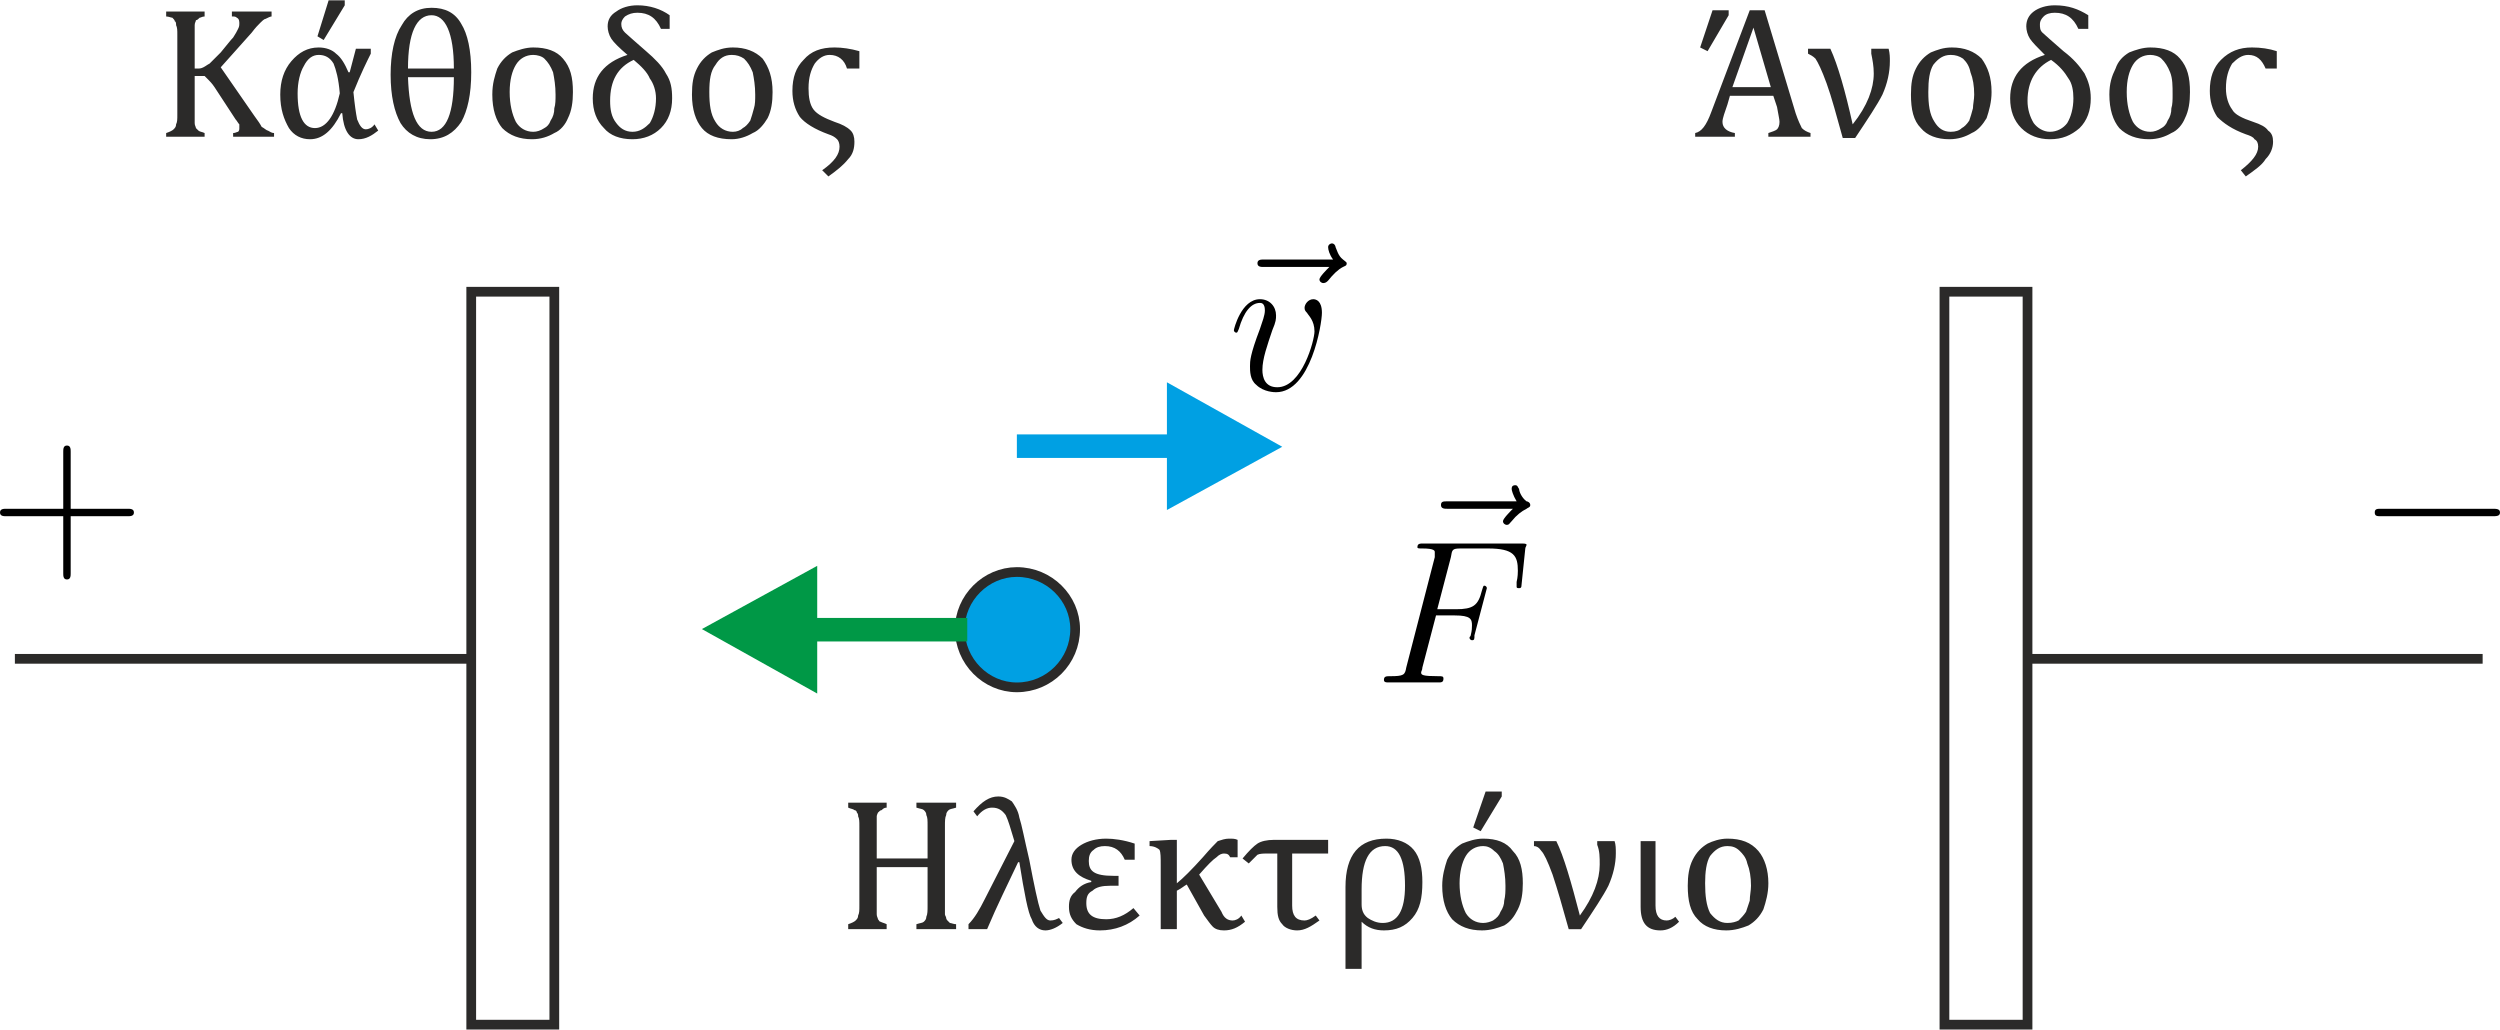<?xml version="1.0" encoding="UTF-8"?>
<!DOCTYPE svg PUBLIC "-//W3C//DTD SVG 1.1//EN" "http://www.w3.org/Graphics/SVG/1.1/DTD/svg11.dtd">
<!-- Creator: CorelDRAW X7 -->
<svg xmlns="http://www.w3.org/2000/svg" xml:space="preserve" width="51.393mm" height="21.173mm" version="1.1" style="shape-rendering:geometricPrecision; text-rendering:geometricPrecision; image-rendering:optimizeQuality; fill-rule:evenodd; clip-rule:evenodd"
viewBox="0 0 2016 830"
 xmlns:xlink="http://www.w3.org/1999/xlink">
 <defs>
  <style type="text/css">
   <![CDATA[
    .str0 {stroke:#2B2A29;stroke-width:7.844}
    .fil1 {fill:none}
    .fil3 {fill:#00A0E3}
    .fil0 {fill:#2B2A29;fill-rule:nonzero}
    .fil5 {fill:#00A0E3;fill-rule:nonzero}
    .fil4 {fill:#009846;fill-rule:nonzero}
    .fil2 {fill:black;fill-rule:nonzero}
   ]]>
  </style>
 </defs>
 <g id="Layer_x0020_1">
  <path class="fil0" d="M157 55l2 0c2,0 3,0 5,-1 2,-1 3,-2 5,-3 2,-2 5,-5 9,-9 5,-6 8,-10 10,-12 2,-3 3,-5 4,-7 1,-2 1,-3 1,-4 0,-2 0,-4 -2,-5 -1,-1 -2,-1 -4,-1l0 -4 32 0 0 4c-1,0 -3,1 -5,2 -1,0 -3,2 -4,3 -2,2 -4,4 -7,8l-25 28 27 39c3,4 5,7 6,9 2,1 4,3 5,3 2,1 3,2 5,2l0 3 -33 0 0 -3c2,0 3,-1 4,-1 1,-1 1,-2 1,-3 0,-1 0,-2 0,-3 -1,-1 -2,-3 -3,-4l-17 -26c-2,-3 -4,-5 -5,-6 -1,-1 -2,-2 -3,-3 -1,0 -2,0 -4,0l-4 0 0 31c0,3 0,6 0,7 0,2 1,3 1,4 1,1 1,1 2,2 1,1 3,1 5,2l0 3 -31 0 0 -3c3,-1 5,-2 6,-3 1,-1 2,-2 2,-4 1,-2 1,-4 1,-8l0 -64c0,-4 0,-6 -1,-8 0,-1 0,-3 -1,-3 0,-1 -1,-2 -2,-3 -1,0 -3,-1 -5,-1l0 -4 31 0 0 4c-2,0 -3,1 -4,1 -1,1 -2,2 -3,2 0,1 -1,2 -1,4 0,2 0,4 0,8l0 27zm148 50c-5,4 -10,7 -16,7 -7,0 -12,-7 -13,-21l-1 0c-7,14 -15,21 -25,21 -7,0 -13,-3 -17,-9 -4,-7 -7,-15 -7,-27 0,-11 3,-20 9,-27 6,-7 13,-11 22,-11 6,0 11,2 14,5 4,3 7,8 10,15l1 0 5 -19 12 0 0 4c-3,6 -8,16 -14,31 1,10 2,17 3,22 2,5 4,8 7,8 2,0 5,-1 7,-4l3 5zm-31 -30c-1,-12 -3,-19 -5,-24 -3,-5 -7,-7 -12,-7 -5,0 -9,3 -12,9 -3,5 -5,13 -5,22 0,19 5,28 14,28 9,0 16,-10 20,-28zm4 -75l0 4 -17 28 -5 -3 9 -29 13 0zm69 112c-11,0 -19,-5 -24,-13 -5,-9 -8,-22 -8,-39 0,-17 3,-31 9,-40 5,-9 13,-14 24,-14 11,0 19,4 24,13 5,8 8,21 8,39 0,18 -3,31 -8,40 -6,9 -14,14 -25,14zm-18 -57l37 0c0,-29 -7,-43 -18,-43 -12,0 -19,14 -19,43zm37 7l-37 0c1,29 7,44 19,44 12,0 18,-15 18,-44zm63 50c-10,0 -18,-3 -24,-9 -5,-6 -8,-15 -8,-27 0,-9 2,-15 4,-21 3,-6 7,-10 12,-13 5,-2 11,-4 17,-4 11,0 19,3 24,9 6,7 8,15 8,27 0,8 -1,15 -4,21 -2,5 -6,10 -11,12 -5,3 -11,5 -18,5zm-18 -38c0,10 2,18 5,24 3,5 8,8 14,8 3,0 6,-1 9,-3 2,-1 4,-3 5,-6 2,-3 3,-6 3,-10 1,-3 1,-7 1,-11 0,-7 -1,-13 -2,-18 -2,-5 -4,-8 -7,-11 -2,-2 -6,-3 -9,-3 -6,0 -11,3 -14,8 -3,5 -5,12 -5,22zm95 -30c-7,-6 -11,-10 -13,-13 -2,-3 -3,-7 -3,-10 0,-5 2,-9 7,-12 4,-3 10,-5 17,-5 10,0 19,3 26,8l0 11 -7 0c-4,-9 -10,-13 -19,-13 -4,0 -7,1 -10,3 -2,2 -3,4 -3,6 0,3 1,5 3,7 2,2 8,7 17,15 7,6 13,12 16,18 4,6 5,12 5,20 0,10 -3,18 -9,24 -6,6 -14,9 -23,9 -10,0 -18,-3 -23,-9 -6,-6 -9,-14 -9,-24 0,-17 9,-29 28,-35zm5 4c-13,6 -19,17 -19,33 0,7 1,13 5,18 3,4 7,7 13,7 6,0 10,-3 14,-7 3,-5 5,-12 5,-20 0,-6 -2,-12 -5,-16 -2,-5 -7,-10 -13,-15zm79 64c-11,0 -19,-3 -24,-9 -5,-6 -8,-15 -8,-27 0,-9 1,-15 4,-21 3,-6 7,-10 12,-13 5,-2 10,-4 17,-4 10,0 18,3 24,9 5,7 8,15 8,27 0,8 -1,15 -4,21 -3,5 -7,10 -12,12 -5,3 -11,5 -17,5zm-18 -38c0,10 1,18 5,24 3,5 8,8 14,8 3,0 6,-1 8,-3 2,-1 4,-3 6,-6 1,-3 2,-6 3,-10 1,-3 1,-7 1,-11 0,-7 -1,-13 -2,-18 -2,-5 -4,-8 -7,-11 -3,-2 -6,-3 -10,-3 -6,0 -10,3 -13,8 -4,5 -5,12 -5,22zm121 -33l0 14 -10 0c-2,-7 -7,-11 -14,-11 -5,0 -9,3 -12,7 -3,5 -5,11 -5,20 0,7 1,13 4,17 3,4 9,7 17,10 6,2 10,4 13,7 2,2 3,5 3,9 0,5 -1,10 -5,14 -4,5 -9,9 -16,14l-5 -5c10,-7 14,-13 14,-19 0,-3 -1,-5 -2,-6 -2,-2 -4,-3 -7,-4 -11,-4 -19,-9 -23,-14 -4,-6 -6,-13 -6,-21 0,-11 3,-19 9,-25 6,-7 14,-10 25,-10 6,0 13,1 20,3z"/>
  <path class="fil0" d="M1426 110l0 -3c3,-1 6,-2 7,-3 1,-1 2,-3 2,-6 0,-2 -1,-6 -2,-12l-3 -9 -35 0 -2 7c-2,6 -4,11 -4,14 0,5 4,8 10,9l0 3 -32 0 0 -3c5,-1 9,-6 13,-17l31 -82 12 0 25 83c2,6 4,10 5,12 2,2 4,3 7,4l0 3 -34 0zm-32 -102l0 4 -17 29 -6 -3 10 -30 13 0zm3 62l31 0 -14 -48 -17 48zm61 -31l18 0c6,13 12,34 18,61 12,-15 17,-29 17,-41 0,-6 -1,-11 -2,-16l0 -4 14 0c1,4 1,7 1,10 0,9 -2,18 -6,27 -4,8 -12,20 -22,35l-10 0c-5,-18 -9,-33 -13,-44 -4,-11 -7,-17 -9,-20 -2,-2 -4,-3 -6,-4l0 -4zm114 73c-10,0 -18,-3 -23,-9 -6,-6 -8,-15 -8,-27 0,-9 1,-15 4,-21 3,-6 7,-10 12,-13 5,-2 10,-4 17,-4 10,0 18,3 24,9 5,7 8,15 8,27 0,8 -2,15 -4,21 -3,5 -7,10 -12,12 -5,3 -11,5 -18,5zm-17 -38c0,10 1,18 5,24 3,5 7,8 13,8 4,0 7,-1 9,-3 2,-1 4,-3 6,-6 1,-3 2,-6 3,-10 0,-3 1,-7 1,-11 0,-7 -1,-13 -3,-18 -1,-5 -3,-8 -6,-11 -3,-2 -6,-3 -10,-3 -6,0 -10,3 -14,8 -3,5 -4,12 -4,22zm94 -30c-6,-6 -10,-10 -12,-13 -2,-3 -3,-7 -3,-10 0,-5 2,-9 6,-12 4,-3 10,-5 17,-5 11,0 19,3 27,8l0 11 -8 0c-4,-9 -10,-13 -19,-13 -4,0 -7,1 -9,3 -2,2 -3,4 -3,6 0,3 0,5 2,7 2,2 8,7 17,15 8,6 13,12 17,18 3,6 5,12 5,20 0,10 -3,18 -9,24 -7,6 -14,9 -24,9 -9,0 -17,-3 -23,-9 -6,-6 -9,-14 -9,-24 0,-17 9,-29 28,-35zm5 4c-12,6 -19,17 -19,33 0,7 2,13 5,18 3,4 8,7 13,7 6,0 11,-3 14,-7 3,-5 5,-12 5,-20 0,-6 -1,-12 -4,-16 -3,-5 -7,-10 -14,-15zm79 64c-10,0 -18,-3 -24,-9 -5,-6 -8,-15 -8,-27 0,-9 2,-15 5,-21 2,-6 6,-10 11,-13 5,-2 11,-4 17,-4 11,0 19,3 24,9 6,7 8,15 8,27 0,8 -1,15 -4,21 -2,5 -6,10 -11,12 -5,3 -11,5 -18,5zm-18 -38c0,10 2,18 5,24 3,5 8,8 14,8 3,0 6,-1 9,-3 2,-1 4,-3 5,-6 2,-3 3,-6 3,-10 1,-3 1,-7 1,-11 0,-7 0,-13 -2,-18 -2,-5 -4,-8 -7,-11 -2,-2 -6,-3 -9,-3 -6,0 -11,3 -14,8 -3,5 -5,12 -5,22zm121 -33l0 14 -9 0c-3,-7 -7,-11 -14,-11 -5,0 -9,3 -13,7 -3,5 -5,11 -5,20 0,7 2,13 5,17 2,4 8,7 17,10 6,2 10,4 12,7 3,2 4,5 4,9 0,5 -2,10 -6,14 -3,5 -9,9 -16,14l-4 -5c9,-7 14,-13 14,-19 0,-3 -1,-5 -3,-6 -1,-2 -4,-3 -7,-4 -11,-4 -18,-9 -23,-14 -4,-6 -6,-13 -6,-21 0,-11 3,-19 9,-25 7,-7 15,-10 25,-10 7,0 14,1 20,3z"/>
  <path class="fil0" d="M762 730c0,3 0,5 0,7 0,1 1,2 1,3 0,1 1,2 1,2 1,1 1,1 2,2 1,0 3,1 5,1l0 4 -32 0 0 -4c3,-1 5,-1 6,-2 1,-1 2,-2 2,-4 1,-2 1,-5 1,-9l0 -31 -41 0 0 31c0,3 0,6 0,7 0,2 1,3 1,4 1,1 1,2 2,2 2,1 3,1 5,2l0 4 -31 0 0 -4c3,-1 5,-2 6,-3 1,-1 2,-2 2,-4 1,-2 1,-4 1,-8l0 -64c0,-4 0,-6 -1,-8 0,-1 0,-2 -1,-3 0,-1 -1,-2 -2,-2 -1,-1 -3,-1 -5,-2l0 -4 31 0 0 4c-2,0 -3,1 -4,2 -1,0 -2,1 -3,2 0,0 -1,2 -1,3 0,2 0,4 0,8l0 26 41 0 0 -26c0,-5 0,-7 -1,-9 0,-2 -1,-3 -2,-4 -1,-1 -3,-1 -6,-2l0 -4 32 0 0 4c-3,1 -5,1 -6,2 -1,1 -2,2 -2,4 -1,2 -1,5 -1,9l0 64zm19 15c5,-5 9,-12 13,-20l24 -47c-3,-10 -5,-17 -7,-21 -3,-4 -6,-6 -11,-6 -4,0 -8,2 -12,7l-3 -4c7,-8 13,-12 20,-12 5,0 8,2 11,4 2,3 5,7 6,13 2,6 4,17 8,34 4,21 7,35 9,41 3,5 5,8 8,8 3,0 5,-1 7,-2l3 4c-5,4 -10,6 -14,6 -5,0 -9,-3 -11,-9 -3,-5 -6,-21 -10,-46l-1 0c-8,17 -17,35 -25,54l-15 0 0 -4zm138 -7c-9,8 -20,12 -32,12 -8,0 -14,-2 -19,-5 -4,-4 -6,-8 -6,-14 0,-5 1,-9 5,-12 3,-4 7,-7 13,-8l0 -1c-10,-3 -16,-8 -16,-17 0,-5 3,-9 8,-12 5,-3 12,-5 20,-5 6,0 14,1 23,4l0 13 -8 0c-3,-7 -8,-11 -16,-11 -4,0 -7,1 -9,3 -3,2 -4,5 -4,9 0,4 1,7 4,9 3,2 8,3 16,3l4 0 0 8 -7 0c-6,0 -11,1 -14,4 -4,2 -5,5 -5,10 0,9 5,13 16,13 8,0 15,-3 22,-9l5 6zm85 5c-6,5 -11,7 -17,7 -4,0 -7,-1 -9,-3 -2,-2 -4,-5 -7,-9l-14 -25c-2,1 -4,3 -8,5l0 31 -13 0 0 -51c0,-7 0,-11 -1,-13 -1,-1 -4,-3 -8,-3l0 -4 17 -1 5 0 0 35c5,-4 12,-11 21,-21 6,-7 10,-11 12,-13 3,-1 6,-2 9,-2 3,0 5,0 7,1l0 14 -6 0c-1,-2 -2,-3 -5,-3 -2,0 -4,1 -6,3 -3,2 -7,6 -14,14l18 30c2,5 5,7 9,7 2,0 5,-1 7,-4l3 5zm38 -55l0 42c0,8 3,12 10,12 2,0 5,-1 9,-4l3 4c-7,5 -12,8 -18,8 -5,0 -10,-2 -12,-5 -3,-3 -4,-7 -4,-14l0 -43 -7 0c-4,0 -7,0 -9,1 -2,2 -4,4 -7,7l-5 -4c5,-6 9,-10 12,-12 3,-2 8,-3 13,-3l44 0 0 11 -29 0zm56 55l0 38 -13 0 0 -66c0,-26 11,-39 33,-39 9,0 17,3 22,9 5,6 7,15 7,26 0,13 -2,22 -8,29 -6,7 -13,10 -23,10 -7,0 -13,-2 -18,-7zm0 -26l0 12c0,4 1,8 5,11 3,2 7,4 12,4 12,0 18,-10 18,-30 0,-21 -5,-32 -16,-32 -13,0 -19,12 -19,35zm97 33c-10,0 -18,-3 -24,-9 -5,-6 -8,-15 -8,-27 0,-8 2,-15 4,-21 3,-6 7,-10 12,-13 5,-2 11,-4 17,-4 11,0 19,3 24,10 6,6 8,15 8,26 0,8 -1,15 -4,21 -3,6 -6,10 -11,13 -5,2 -11,4 -18,4zm-18 -38c0,10 2,18 5,24 3,5 8,8 14,8 3,0 6,-1 8,-2 3,-2 5,-4 6,-7 2,-3 3,-6 3,-9 1,-4 1,-8 1,-12 0,-7 -1,-13 -2,-18 -2,-5 -4,-8 -7,-10 -3,-3 -6,-4 -9,-4 -6,0 -11,3 -14,8 -3,5 -5,13 -5,22zm34 -74l0 4 -17 28 -6 -3 10 -29 13 0zm26 40l18 0c6,12 12,33 19,60 11,-15 16,-29 16,-41 0,-6 0,-11 -2,-16l0 -3 14 0c1,3 1,6 1,10 0,8 -2,17 -6,26 -4,8 -12,20 -22,35l-10 0c-5,-18 -9,-32 -13,-44 -4,-11 -7,-17 -9,-19 -2,-3 -4,-4 -6,-4l0 -4zm86 0l12 0 0 52c0,8 3,12 9,12 2,0 5,-1 7,-3l3 4c-5,5 -10,7 -15,7 -11,0 -16,-6 -16,-19l0 -53zm69 72c-10,0 -18,-3 -23,-9 -6,-6 -8,-15 -8,-27 0,-8 1,-15 4,-21 3,-6 7,-10 12,-13 4,-2 10,-4 16,-4 11,0 19,3 25,10 5,6 8,15 8,26 0,8 -2,15 -4,21 -3,6 -7,10 -12,13 -5,2 -11,4 -18,4zm-17 -38c0,10 1,18 4,24 4,5 8,8 14,8 4,0 7,-1 9,-2 2,-2 4,-4 6,-7 1,-3 2,-6 3,-9 0,-4 1,-8 1,-12 0,-7 -1,-13 -3,-18 -1,-5 -4,-8 -6,-10 -3,-3 -6,-4 -10,-4 -6,0 -10,3 -14,8 -3,5 -4,13 -4,22z"/>
  <polygon class="fil1 str0" points="380,235 447,235 447,826 380,826 "/>
  <polygon class="fil1 str0" points="1568,235 1635,235 1635,826 1568,826 "/>
  <line class="fil1 str0" x1="12" y1="531" x2="380" y2= "531" />
  <line class="fil1 str0" x1="1635" y1="531" x2="2002" y2= "531" />
  <g id="__x0024__x0024_-_x0024__x0024_">
   <path class="fil2" d="M2010 416c3,0 6,0 6,-3 0,-3 -3,-3 -6,-3l-90 0c-3,0 -5,0 -5,3 0,3 2,3 5,3l90 0z">
   </path>
  </g>
  <g id="__x0024__x0024__x002b__x0024__x0024_">
   <path class="fil2" d="M57 416l46 0c2,0 5,0 5,-3 0,-3 -3,-3 -5,-3l-46 0 0 -46c0,-2 0,-5 -3,-5 -3,0 -3,3 -3,5l0 46 -46 0c-2,0 -5,0 -5,3 0,3 3,3 5,3l46 0 0 46c0,2 0,5 3,5 3,0 3,-3 3,-5l0 -46z">
   </path>
  </g>
  <path class="fil3 str0" d="M820 461c26,0 47,21 47,46 0,26 -21,47 -47,47 -25,0 -46,-21 -46,-47 0,-25 21,-46 46,-46z"/>
  <g>
   <path class="fil4" d="M651 498l129 0 0 19 -129 0 0 -19zm8 61l-93 -52 93 -51 0 103z"/>
  </g>
  <g id="__x0024__x0024__x005c_vec_x0020_v_x0024__x0024_">
   <path class="fil2" d="M1072 215c-2,2 -8,8 -8,10 0,2 2,3 3,3 2,0 3,-1 4,-2 4,-5 8,-9 12,-11 2,-1 3,-1 3,-3 0,-1 -2,-2 -3,-3 -4,-3 -5,-8 -6,-10 0,-1 -1,-3 -3,-3 -1,0 -3,1 -3,3 0,2 1,6 4,10l-56 0c-2,0 -5,0 -5,3 0,3 3,3 5,3l53 0zm-6 37c0,-10 -5,-11 -7,-11 -4,0 -7,4 -7,7 0,2 1,3 2,4 1,2 6,6 6,15 0,7 -10,45 -30,45 -10,0 -12,-8 -12,-14 0,-9 4,-20 8,-32 3,-7 3,-9 3,-12 0,-7 -5,-13 -13,-13 -15,0 -21,24 -21,25 0,1 1,2 2,2 1,0 1,-1 2,-3 4,-14 10,-21 17,-21 1,0 4,0 4,6 0,4 -2,9 -4,15 -8,21 -8,26 -8,30 0,4 0,11 5,15 6,6 15,6 16,6 28,0 37,-55 37,-64z">
   </path>
  </g>
  <g>
   <path class="fil5" d="M949 369l-129 0 0 -19 129 0 0 19zm-8 -61l93 52 -93 51 0 -103z"/>
  </g>
  <g id="__x0024__x0024__x005c_vec_x0020_F_x0024__x0024_">
   <path class="fil2" d="M1220 410c-2,2 -8,8 -8,10 0,2 2,3 3,3 2,0 2,-1 4,-3 4,-5 8,-8 12,-10 1,-1 3,-1 3,-3 0,-2 -2,-3 -3,-3 -4,-3 -6,-8 -6,-10 -1,-1 -1,-3 -3,-3 -1,0 -3,0 -3,3 0,1 1,5 4,10l-56 0c-3,0 -5,0 -5,3 0,3 3,3 5,3l53 0z">
   </path>
   <path class="fil2" d="M1158 496l15 0c13,0 14,3 14,8 0,2 0,4 -1,8 0,1 -1,1 -1,2 0,1 1,2 2,2 2,0 2,-1 2,-4l10 -38c0,-1 -1,-2 -2,-2 -1,0 -1,1 -2,4 -3,12 -7,15 -21,15l-15 0 11 -42c1,-6 1,-7 8,-7l22 0c21,0 24,6 24,18 0,1 0,5 -1,9 0,1 0,3 0,4 0,1 1,1 2,1 1,0 2,0 2,-3l3 -29c0,-1 1,-2 1,-3 0,-1 -2,-1 -5,-1l-78 0c-3,0 -5,0 -5,3 0,1 1,1 4,1 10,0 10,2 10,3 0,1 0,2 0,4l-23 89c-1,6 -2,7 -13,7 -3,0 -5,0 -5,3 0,2 2,2 3,2 3,0 6,0 9,0l22 0c3,0 7,0 11,0 1,0 3,0 3,-3 0,-2 -1,-2 -4,-2 -13,0 -14,-1 -14,-3 0,-1 1,-2 1,-4l11 -42z"/>
  </g>
 </g>
</svg>
